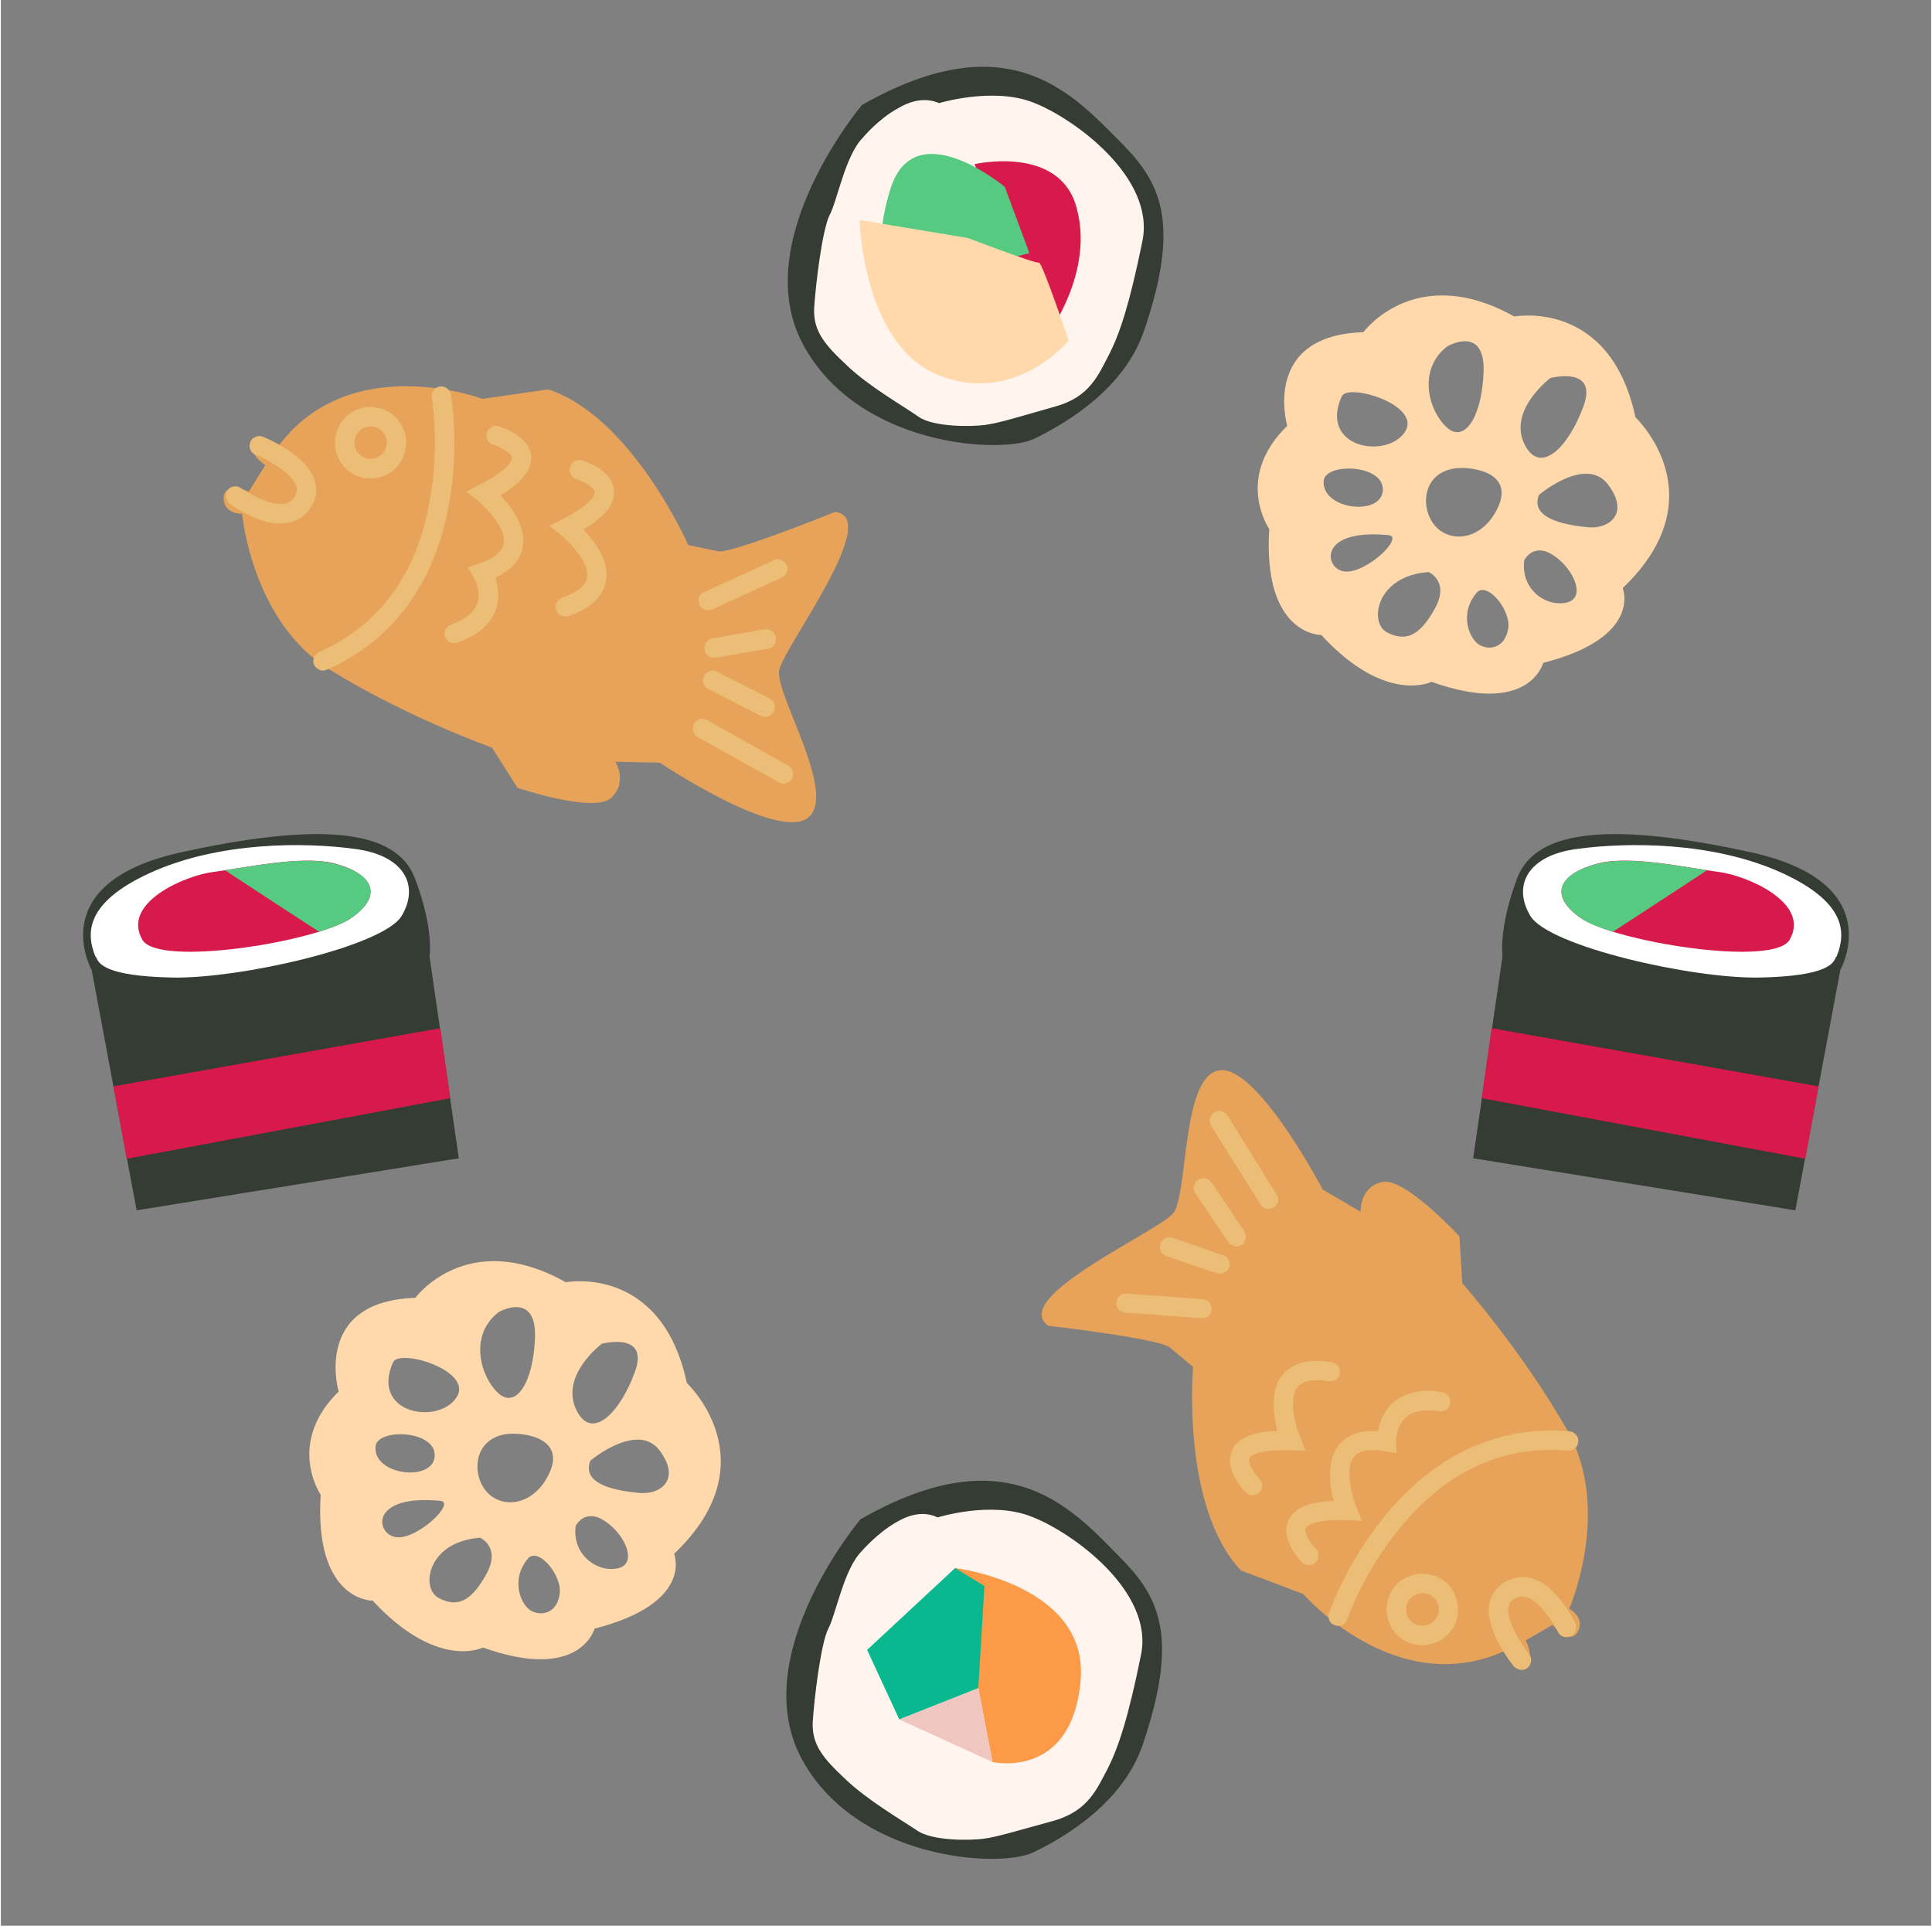 <svg version="1.2" xmlns="http://www.w3.org/2000/svg" viewBox="0 0 408 407" width="300" height="299">
	<rect x="0" y="0" width="408" height="407" fill="#808080" stroke="none"/>
	<title>прелоадеразиатского-01-01-svg</title>
	<defs>
		<clipPath clipPathUnits="userSpaceOnUse" id="cp1">
			<path d="m44.82 184.29c-5.61 0.71-19.44 6.42-14.95 14.29 3.36 5.91 37.14 0.41 44.19-4.54 7.05-4.95 4.49-9.57-3.91-11.59-6.83-1.65-18.51 0.97-25.32 1.84z"/>
		</clipPath>
		<clipPath clipPathUnits="userSpaceOnUse" id="cp2">
			<path d="m363.18 184.29c5.61 0.71 19.44 6.42 14.95 14.29-3.36 5.91-37.14 0.41-44.19-4.54-7.05-4.95-4.49-9.57 3.91-11.59 6.83-1.65 18.51 0.97 25.33 1.84z"/>
		</clipPath>
	</defs>
	<style>
		.s0 { fill: #343c33 } 
		.s1 { fill: #fff5ee } 
		.s2 { fill: #d7194b } 
		.s3 { fill: #57ca82 } 
		.s4 { fill: #ffd9ab } 
		.s5 { fill: #e7a359 } 
		.s6 { fill: #ecbd77 } 
		.s7 { fill: #fc9a48 } 
		.s8 { fill: #09b88f } 
		.s9 { fill: #efc6c0 } 
		.s10 { fill: #ffffff } 
	</style>
	<g id="Layer">
		<path id="Layer" class="s0" d="m182 22.2c0 0-24 28.5-12.6 50.3 11.5 21.9 42.1 23.6 49.1 20.2 7.1-3.5 19.1-10.7 23.2-23 7.4-21.8 3.8-30.6-4.2-38.8-10.3-10.3-23.7-26.8-55.5-8.7z"/>
		<path id="Layer" class="s1" d="m182.2 29.1c0 0 3.2-3.9 7.4-6.2 2.7-1.6 5.8-2.4 8.7-1.1 0 0 11.5-3.5 20-0.1 8.5 3.3 25.7 15.8 23 29.2-2.7 13.3-4.8 19.6-7 23.9-2.3 4.4-4.1 9.1-11.4 11.1-7.4 2.1-11.8 3.5-14.8 3.9-2.9 0.4-10.9 0.5-14.1-1.7-3.1-2.2-10.5-6.4-15.1-10.8-4.6-4.3-7.2-7.2-7-12.1 0.3-4.9 1.7-16.7 3.3-19.8 1.6-3 3.3-12.6 7-16.3z"/>
		<path id="Layer" class="s2" d="m205.8 34.7c-0.1 0 18.1-4.2 21.6 9.3 3.7 13.5-6 26.5-6 26.5z"/>
		<path id="Layer" class="s3" d="m212.2 39.5c0 0-19.1-16-24.2 0.5-5.1 16.6 1.7 20.7 1.7 20.7l27.7-7.2-5.2-14z"/>
		<path id="Layer" class="s4" d="m204.4 50.3c0 0 14.4 5.5 15 5.2 0.7-0.2 6.3 16.5 6.3 16.5 0 0-11.4 13.8-27.5 7.3-16.1-6.5-16.7-32.8-16.7-32.8l22.9 3.8z"/>
	</g>
	<g id="Layer">
		<g id="Layer">
			<path id="Layer" class="s5" d="m176.3 108.2c0 0-22 8.9-24.7 8.3l-6.3-1.3c0 0-11.9-27.1-29.6-32.9l-13.9 2c0 0-27.7-10.4-43 9.8 0 0-4.7-3.3-5.6-0.7-0.9 2.7 2.7 4.9 2.7 4.9l-3.5 5.6c0 0-5.2-2.2-5.3 1.3-0.1 3.5 3.9 3.4 3.9 3.4 0 0 2 22.8 18.6 33 16.6 10.2 34.2 16.4 34.2 16.4l5.4 8.5c0 0 16 5.4 19.7 2.2 3.7-3.2 1-7.7 1-7.7l9.4 0.2c0 0 24.6 16.5 31.2 11.7 6.6-4.8-6.9-26.3-6-31.2 0.9-4.9 22-32.4 11.8-33.5z"/>
			<path id="Layer" class="s6" d="m56.6 110.4c-3-0.7-6.1-2.4-8.2-3.9-0.9-0.7-1.1-2-0.5-2.9 0.7-0.9 2-1.1 2.9-0.4 0.1 0 8.3 5.8 11.1 2.1 0.8-1.1 0.7-1.9 0.6-2.4-0.9-3.1-6.7-6-8.7-6.8-1-0.4-1.5-1.6-1.1-2.6 0.4-1.1 1.6-1.6 2.7-1.2 0.9 0.4 9.4 3.9 11 9.4 0.6 2.1 0.2 4.1-1.2 6-2.2 2.9-5.4 3.3-8.6 2.7z"/>
			<path id="Layer" fill-rule="evenodd" class="s6" d="m76.6 101c-4.1-0.9-6.7-4.9-5.8-9 0.8-4.1 4.8-6.7 8.9-5.8 4.1 0.8 6.7 4.9 5.8 8.9-0.8 4.1-4.8 6.7-8.9 5.9zm2.3-10.8c-1.9-0.4-3.7 0.8-4.1 2.7-0.4 1.8 0.8 3.6 2.6 4 1.9 0.4 3.7-0.8 4.1-2.6 0.4-1.9-0.8-3.7-2.6-4.1z"/>
			<path id="Layer" class="s6" d="m67.7 141.7c-0.6-0.2-1.2-0.6-1.5-1.2-0.4-1 0-2.2 1.1-2.7 12.7-5.7 20.5-16.3 23.3-31.7 2.2-11.7 0.5-21.9 0.5-22-0.2-1.1 0.5-2.2 1.6-2.4 1.2-0.2 2.2 0.6 2.4 1.7 0.1 0.5 1.9 10.9-0.4 23.3-3 16.6-11.9 28.7-25.7 34.8q-0.7 0.3-1.3 0.2z"/>
			<path id="Layer" class="s6" d="m149.1 128.9c-0.6-0.1-1.2-0.5-1.4-1.1-0.5-1.1-0.1-2.3 1-2.7l14.7-6.7c1-0.5 2.2 0 2.7 1 0.4 1 0 2.3-1.1 2.7l-14.6 6.7c-0.4 0.2-0.9 0.2-1.3 0.1z"/>
			<path id="Layer" class="s6" d="m150.3 139c-0.8-0.2-1.4-0.8-1.6-1.7-0.2-1.1 0.6-2.2 1.7-2.4l11.1-1.9c1.1-0.2 2.1 0.6 2.3 1.7 0.2 1.1-0.5 2.2-1.6 2.4l-11.1 1.9q-0.4 0-0.8 0z"/>
			<path id="Layer" class="s6" d="m161.1 151.5q-0.3-0.1-0.5-0.2l-11.1-5.7c-1-0.5-1.4-1.8-0.8-2.8 0.5-1 1.7-1.4 2.7-0.8l11.1 5.6c1 0.6 1.4 1.8 0.8 2.8-0.4 0.8-1.3 1.3-2.2 1.1z"/>
			<path id="Layer" class="s6" d="m165 165.6q-0.3-0.1-0.6-0.3l-17.1-9.5c-1-0.6-1.3-1.9-0.8-2.8 0.6-1 1.8-1.4 2.8-0.8l17.1 9.6c1 0.5 1.4 1.8 0.8 2.8-0.4 0.8-1.4 1.1-2.2 1z"/>
		</g>
		<path id="Layer" class="s6" d="m95.4 135.9c-0.6-0.1-1.2-0.6-1.5-1.3-0.4-1 0.2-2.2 1.3-2.6q4.5-1.6 5.5-4.5c0.9-2.6-0.7-5.4-0.7-5.4l-1.3-2.2 2.4-0.8c3.2-1.1 4.9-2.5 5.2-4.2 0.6-3.3-3.9-7.7-5.5-9.1l-2.4-1.9 2.8-1.5c6.8-3.4 6.8-5.4 6.8-5.7-0.1-1-2.6-2.3-3.9-2.7-1.1-0.3-1.7-1.5-1.4-2.5 0.3-1.1 1.5-1.8 2.6-1.4 0.6 0.2 6.4 2 6.8 6.3 0.2 2.8-1.9 5.5-6.5 8.3 2.3 2.4 5.5 6.6 4.7 10.9-0.4 2.7-2.4 4.9-5.8 6.5 0.6 1.7 1 4.2 0.1 6.8-1.1 3.1-3.8 5.4-8.1 6.9q-0.5 0.2-1.1 0.1z"/>
		<path id="Layer" class="s6" d="m118.9 130.3c-0.7-0.2-1.3-0.7-1.5-1.4-0.4-1 0.2-2.2 1.3-2.6 3.1-1.1 4.9-2.5 5.2-4.2 0.6-3.2-3.9-7.7-5.5-9l-2.5-2 2.9-1.4c6.7-3.5 6.8-5.5 6.7-5.7-0.1-1-2.3-2.3-3.8-2.7-1.1-0.4-1.7-1.5-1.4-2.6 0.3-1.1 1.5-1.7 2.5-1.4 0.7 0.2 6.4 2 6.8 6.3 0.3 2.8-1.8 5.6-6.5 8.3 2.4 2.5 5.6 6.7 4.8 10.9-0.6 3.3-3.2 5.8-7.9 7.4-0.3 0.1-0.7 0.1-1.1 0.1z"/>
	</g>
	<g id="Layer">
		<g id="Layer">
			<path id="Layer" class="s5" d="m221.4 280.2c0 0 23.6 2.7 25.7 4.6l4.9 4.1c0 0-2.6 29.5 10.1 43l13.2 5c0 0 19.3 22.4 42.4 12.1 0 0 2.5 5.1 4.6 3.2 2-1.9 0-5.5 0-5.5l5.7-3.3c0 0 3.5 4.5 5.3 1.5 1.7-3-1.8-4.9-1.8-4.9 0 0 9.2-21-0.5-37.9-9.7-16.9-22.1-30.9-22.1-30.9l-0.6-9.9c0 0-11.5-12.5-16.3-11.5-4.8 1-4.6 6.3-4.6 6.3l-8-4.7c0 0-13.8-26.3-21.8-25.2-8.1 1-6.6 26.3-9.8 30.2-3.1 3.9-34.8 17.8-26.4 23.8z"/>
			<path id="Layer" class="s6" d="m327.4 335.8c2.4 2 4.3 5 5.4 7.3 0.5 1 0 2.3-1 2.7-1 0.5-2.3 0.1-2.7-1-0.1 0-4.6-9.1-8.8-7.1-1.2 0.6-1.5 1.3-1.6 1.8-0.7 3.1 3 8.4 4.3 10.1 0.7 0.8 0.6 2.1-0.3 2.9-0.9 0.7-2.1 0.5-2.9-0.3-0.6-0.8-6.4-8-5.1-13.6 0.5-2 1.8-3.6 3.9-4.6 3.3-1.5 6.3-0.4 8.8 1.7z"/>
			<path id="Layer" fill-rule="evenodd" class="s6" d="m305.4 334.4c3.1 2.7 3.5 7.5 0.8 10.7-2.7 3.1-7.5 3.5-10.7 0.8-3.1-2.7-3.5-7.5-0.8-10.7 2.7-3.1 7.5-3.5 10.7-0.8zm-7.2 8.4c1.5 1.2 3.6 1 4.9-0.4 1.2-1.5 1.1-3.6-0.4-4.9-1.4-1.2-3.6-1-4.8 0.4-1.3 1.4-1.1 3.6 0.3 4.9z"/>
			<path id="Layer" class="s6" d="m332.7 303c0.5 0.4 0.8 1 0.7 1.7 0 1.1-1 2-2.2 1.9-13.8-1.2-25.8 4.4-35.7 16.6-7.5 9.2-10.9 18.9-10.9 19-0.4 1.1-1.5 1.7-2.6 1.3-1.1-0.3-1.6-1.5-1.3-2.6 0.2-0.4 3.6-10.4 11.6-20.2 10.6-13.2 24.2-19.5 39.3-18.2q0.7 0.1 1.1 0.5z"/>
			<path id="Layer" class="s6" d="m255.2 275c0.5 0.5 0.8 1.1 0.7 1.8 0 1.1-1 1.9-2.2 1.8l-16-1.2c-1.2 0-2-1-1.9-2.2 0.1-1.1 1-1.9 2.2-1.8l16.1 1.2c0.4 0 0.8 0.2 1.1 0.4z"/>
			<path id="Layer" class="s6" d="m259 265.6c0.6 0.6 0.9 1.4 0.6 2.3-0.4 1-1.6 1.6-2.6 1.2l-10.6-3.6c-1.1-0.4-1.7-1.5-1.3-2.6 0.4-1.1 1.5-1.7 2.6-1.3l10.6 3.7q0.4 0.1 0.7 0.3z"/>
			<path id="Layer" class="s6" d="m255.5 249.5q0.2 0.2 0.4 0.4l6.9 10.3c0.6 1 0.4 2.2-0.5 2.9-1 0.6-2.2 0.3-2.9-0.6l-6.9-10.3c-0.7-0.9-0.4-2.2 0.5-2.8 0.8-0.6 1.8-0.5 2.5 0.1z"/>
			<path id="Layer" class="s6" d="m258.9 235.3q0.2 0.2 0.4 0.5l10.3 16.6c0.7 0.9 0.4 2.2-0.6 2.8-1 0.6-2.2 0.3-2.8-0.7l-10.4-16.6c-0.6-0.9-0.3-2.2 0.7-2.8 0.7-0.5 1.7-0.4 2.4 0.2z"/>
		</g>
		<path id="Layer" class="s6" d="m305.6 294.7c0.6 0.4 0.9 1.1 0.7 1.9-0.1 1.1-1.2 1.8-2.3 1.7-3.1-0.5-5.5-0.1-7 1.2-2.1 1.9-2.1 5.1-2.1 5.1l0.1 2.5-2.4-0.4q-5-0.8-6.6 1.2c-2.1 2.6-0.3 8.6 0.5 10.6l1.2 2.9-3.2-0.1c-7.6-0.3-8.6 1.5-8.7 1.7-0.4 1 1.1 3.3 2.1 4.3 0.8 0.8 0.8 2.1 0 2.9-0.8 0.8-2.1 0.8-2.9 0-0.5-0.5-4.6-4.9-2.9-8.8 1.1-2.6 4.3-4 9.6-4.2-0.8-3.2-1.6-8.4 1.1-11.8q2.6-3.3 8.3-2.9c0.3-1.8 1.1-4.2 3.1-6 2.5-2.2 6-3 10.4-2.3q0.6 0.1 1 0.5z"/>
		<path id="Layer" class="s6" d="m282.3 288.4c0.6 0.4 0.8 1.1 0.7 1.9-0.2 1.1-1.2 1.8-2.3 1.6-3.3-0.5-5.5-0.1-6.6 1.2-2.1 2.6-0.3 8.7 0.5 10.6l1.2 2.9-3.2-0.1c-7.6-0.2-8.6 1.5-8.7 1.7-0.4 1 1 3.1 2.1 4.3 0.8 0.8 0.8 2.1 0 2.9-0.8 0.8-2.1 0.8-2.9 0-0.5-0.5-4.6-4.9-2.9-8.8 1.1-2.6 4.3-4 9.6-4.2-0.8-3.2-1.6-8.5 1.1-11.8 2.1-2.6 5.6-3.5 10.4-2.7q0.6 0.1 1 0.5z"/>
	</g>
	<path id="Layer" fill-rule="evenodd" class="s4" d="m142.3 328.4c0 0 4.3 10.4-16.8 15.8 0-0.1-2.9 11.4-23.6 4 0 0-9.6 4.9-23.3-9.9 0 0-12.4 0.2-11-22.4 0 0-7.4-10.8 3.8-21.8 0 0-5.6-19.1 16.2-19.8 0 0 11-15 31.8-3.3 0 0 20.2-3.9 25.6 21.3 0 0 17.8 16.6-2.7 36.1zm-37.2-34c3.6 3.4 7.4-1.8 7.8-11.6 0.4-9.8-7.3-5.8-7.8-5.4-6.3 5-3.6 13.7 0 17zm-8.9 1.1c4.1-5.7-11.9-10.6-13.3-7.6-4.8 10.8 9.3 13.3 13.3 7.6zm-4.5 12.3c0.4-5.6-12.2-6-12.5-2.1-0.6 6.1 12.1 7.6 12.5 2.1zm-7.8 17.1c4.5 0.2 12.3-7.4 9-7.7-15.5-1.5-13.6 7.6-9 7.7zm18.6 8c3.4-5.9-1.2-7.9-1.2-7.9-11.2 0.8-12.6 10.7-8.8 12.7 3.7 2 6.7 1.1 10-4.8zm13.5-21.7c3.5-7.8-6.7-8.7-9.8-8-5.9 1.3-6.5 7.4-4.3 11 2.9 4.9 10.6 4.7 14.1-3zm-4.6 18.2c-3.9 4.7-1.3 10.1 0.8 11.1 2.2 1.1 5.3 0.4 5.9-3.5 0.7-3.9-4.5-10.2-6.7-7.6zm10.4-31.1c3.2 6.1 9 0.4 12.2-8.3 3.2-8.7-7-6-7-6-3.1 2.5-8.4 8.3-5.2 14.3zm5.9 23.2c-4.3-2.9-6.2 1-6.2 1-0.8 5.8 4.2 9.8 8.7 9 4.6-0.8 1.8-7.2-2.5-10zm11.5-15c-4.7-6.1-14.6 2.2-14.6 2.2-1.9 5 5.2 6.3 10 6.8 4.8 0.6 9.3-2.8 4.6-9z"/>
	<path id="Layer" fill-rule="evenodd" class="s4" d="m342.8 124.3c0 0 4.3 10.4-16.8 15.8 0 0-2.9 11.4-23.6 4 0 0-9.7 4.9-23.3-9.9 0 0-12.4 0.2-11-22.4 0 0-7.5-10.8 3.8-21.8 0 0-5.6-19.1 16.1-19.8 0 0 11-15 31.9-3.3 0 0 20.2-3.9 25.6 21.3 0 0 17.7 16.6-2.7 36.1zm-37.2-34c3.6 3.4 7.4-1.8 7.8-11.6 0.4-9.9-7.3-5.8-7.8-5.4-6.3 5-3.7 13.7 0 17zm-8.9 1.1c4-5.7-12-10.6-13.3-7.6-4.8 10.8 9.3 13.3 13.3 7.6zm-4.6 12.3c0.4-5.6-12.1-6-12.5-2.1-0.5 6.1 12.1 7.6 12.5 2.1zm-7.8 17.1c4.6 0.2 12.4-7.4 9-7.7-15.4-1.5-13.5 7.6-9 7.7zm18.7 8c3.4-5.9-1.2-7.9-1.2-7.9-11.2 0.8-12.6 10.7-8.9 12.7 3.8 2 6.8 1.1 10.1-4.8zm13.5-21.7c3.5-7.8-6.8-8.7-9.8-8-5.9 1.3-6.5 7.4-4.3 11 2.9 4.9 10.6 4.7 14.1-3zm-4.6 18.2c-3.9 4.7-1.3 10.1 0.8 11.1 2.2 1.1 5.2 0.4 5.9-3.5 0.7-3.9-4.5-10.2-6.7-7.6zm10.3-31.1c3.3 6.1 9.1 0.4 12.3-8.3 3.2-8.7-7-6-7-6-3.1 2.5-8.5 8.3-5.3 14.3zm8.5 33.2c4.6-0.8 1.8-7.2-2.5-10-4.3-2.9-6.2 1-6.2 1-0.8 5.8 4.1 9.8 8.7 9zm9-25c-4.7-6.2-14.6 2.2-14.6 2.2-1.9 4.9 5.2 6.3 10 6.8 4.8 0.6 9.3-2.8 4.6-9z"/>
	<g id="Layer">
		<g id="Layer">
			<path id="Layer" class="s0" d="m181.7 321.1c0 0-24 28.4-12.6 50.3 11.5 21.8 42.1 23.5 49.1 20.1 7.1-3.4 19.1-10.7 23.2-22.9 7.4-21.9 3.8-30.6-4.2-38.8-10.3-10.4-23.7-26.9-55.5-8.7z"/>
			<path id="Layer" class="s1" d="m181.9 327.9c0 0 3.2-3.8 7.4-6.2 2.7-1.6 5.8-2.4 8.7-1 0 0 11.5-3.6 20-0.1 8.5 3.3 25.7 15.7 23 29.1-2.7 13.4-4.8 19.6-7 24-2.3 4.3-4.1 9-11.4 11.1-7.4 2-11.8 3.4-14.8 3.8-2.9 0.4-10.9 0.5-14.1-1.7-3.1-2.1-10.5-6.4-15.1-10.8-4.6-4.3-7.2-7.2-7-12.1 0.3-4.9 1.7-16.7 3.3-19.8 1.6-3 3.3-12.6 7-16.3z"/>
			<path id="Layer" class="s7" d="m201.7 331.4c0 0 28.6 3.5 26.5 24.1-2 20.7-18.6 16.9-18.6 16.9l-7.9-41z"/>
			<path id="Layer" class="s8" d="m207.9 335.2l-6.2-3.8-18.6 17.3 6.8 14.7 16.7-6.6 1.3-21.6z"/>
		</g>
		<path id="Layer" class="s9" d="m206.6 356.8l-16.7 6.6 19.7 9-3-15.6z"/>
	</g>
	<g id="Layer">
		<path id="Layer" class="s0" d="m28.7 255.8l-4.9-26.2-4.6-24.6c0 0-10.4-18.3 18.6-24.8 29-6.4 45.7-5.2 49.7 5.4 4.1 10.7 3.1 16.5 3.1 16.5l6.2 42.7-68.1 11z"/>
		<path id="Layer" class="s10" d="m20.1 202.2c0.5 1.4 1.8 4.1 16.1 4.4 14.3 0.3 44.6-6.6 48.5-13 3.9-6.5 0.5-12.9-10-14.2-10.4-1.4-28.5-1.6-43.2 5.1-13.5 6.2-13.6 12.6-11.5 17.7z"/>
		<path id="Layer" class="s2" d="m92.9 217.3l-69.1 12.3 2.8 15.3 68.4-12.8-2.1-14.8z"/>
		<path id="Layer" class="s2" d="m44.8 184.3c-5.6 0.7-19.4 6.4-14.9 14.3 3.3 5.9 37.1 0.4 44.2-4.6 7-4.9 4.4-9.5-3.9-11.6-6.9-1.6-18.6 1-25.4 1.9z"/>
		<g id="Clip-Path" clip-path="url(#cp1)">
			<g id="Layer">
				<path id="Layer" class="s3" d="m45.3 182.5c0.5 0.5 25 16.4 25 16.4l10.7-6.8-2.9-8.7-6.3-3.7z"/>
			</g>
		</g>
	</g>
	<g id="Layer">
		<path id="Layer" class="s0" d="m379.3 255.8l4.9-26.2 4.6-24.6c0 0 10.4-18.3-18.6-24.8-29-6.4-45.7-5.2-49.7 5.4-4 10.7-3.1 16.5-3.1 16.5l-6.2 42.7 68.1 11z"/>
		<path id="Layer" class="s10" d="m387.9 202.2c-0.5 1.4-1.8 4.1-16.1 4.4-14.3 0.3-44.6-6.6-48.5-13-3.9-6.5-0.5-12.9 10-14.2 10.4-1.4 28.5-1.6 43.2 5.1 13.5 6.2 13.6 12.6 11.5 17.7z"/>
		<path id="Layer" class="s2" d="m315.1 217.3l69.1 12.3-2.8 15.3-68.4-12.8 2.1-14.8z"/>
		<path id="Layer" class="s2" d="m363.2 184.3c5.6 0.7 19.4 6.4 14.9 14.3-3.3 5.9-37.1 0.4-44.2-4.6-7-4.9-4.4-9.5 4-11.6 6.8-1.6 18.5 1 25.3 1.9z"/>
		<g id="Clip-Path" clip-path="url(#cp2)">
			<g id="Layer">
				<path id="Layer" class="s3" d="m362.7 182.5c-0.5 0.5-25 16.4-25 16.4l-10.7-6.8 2.9-8.7 6.3-3.7z"/>
			</g>
		</g>
	</g>
</svg>